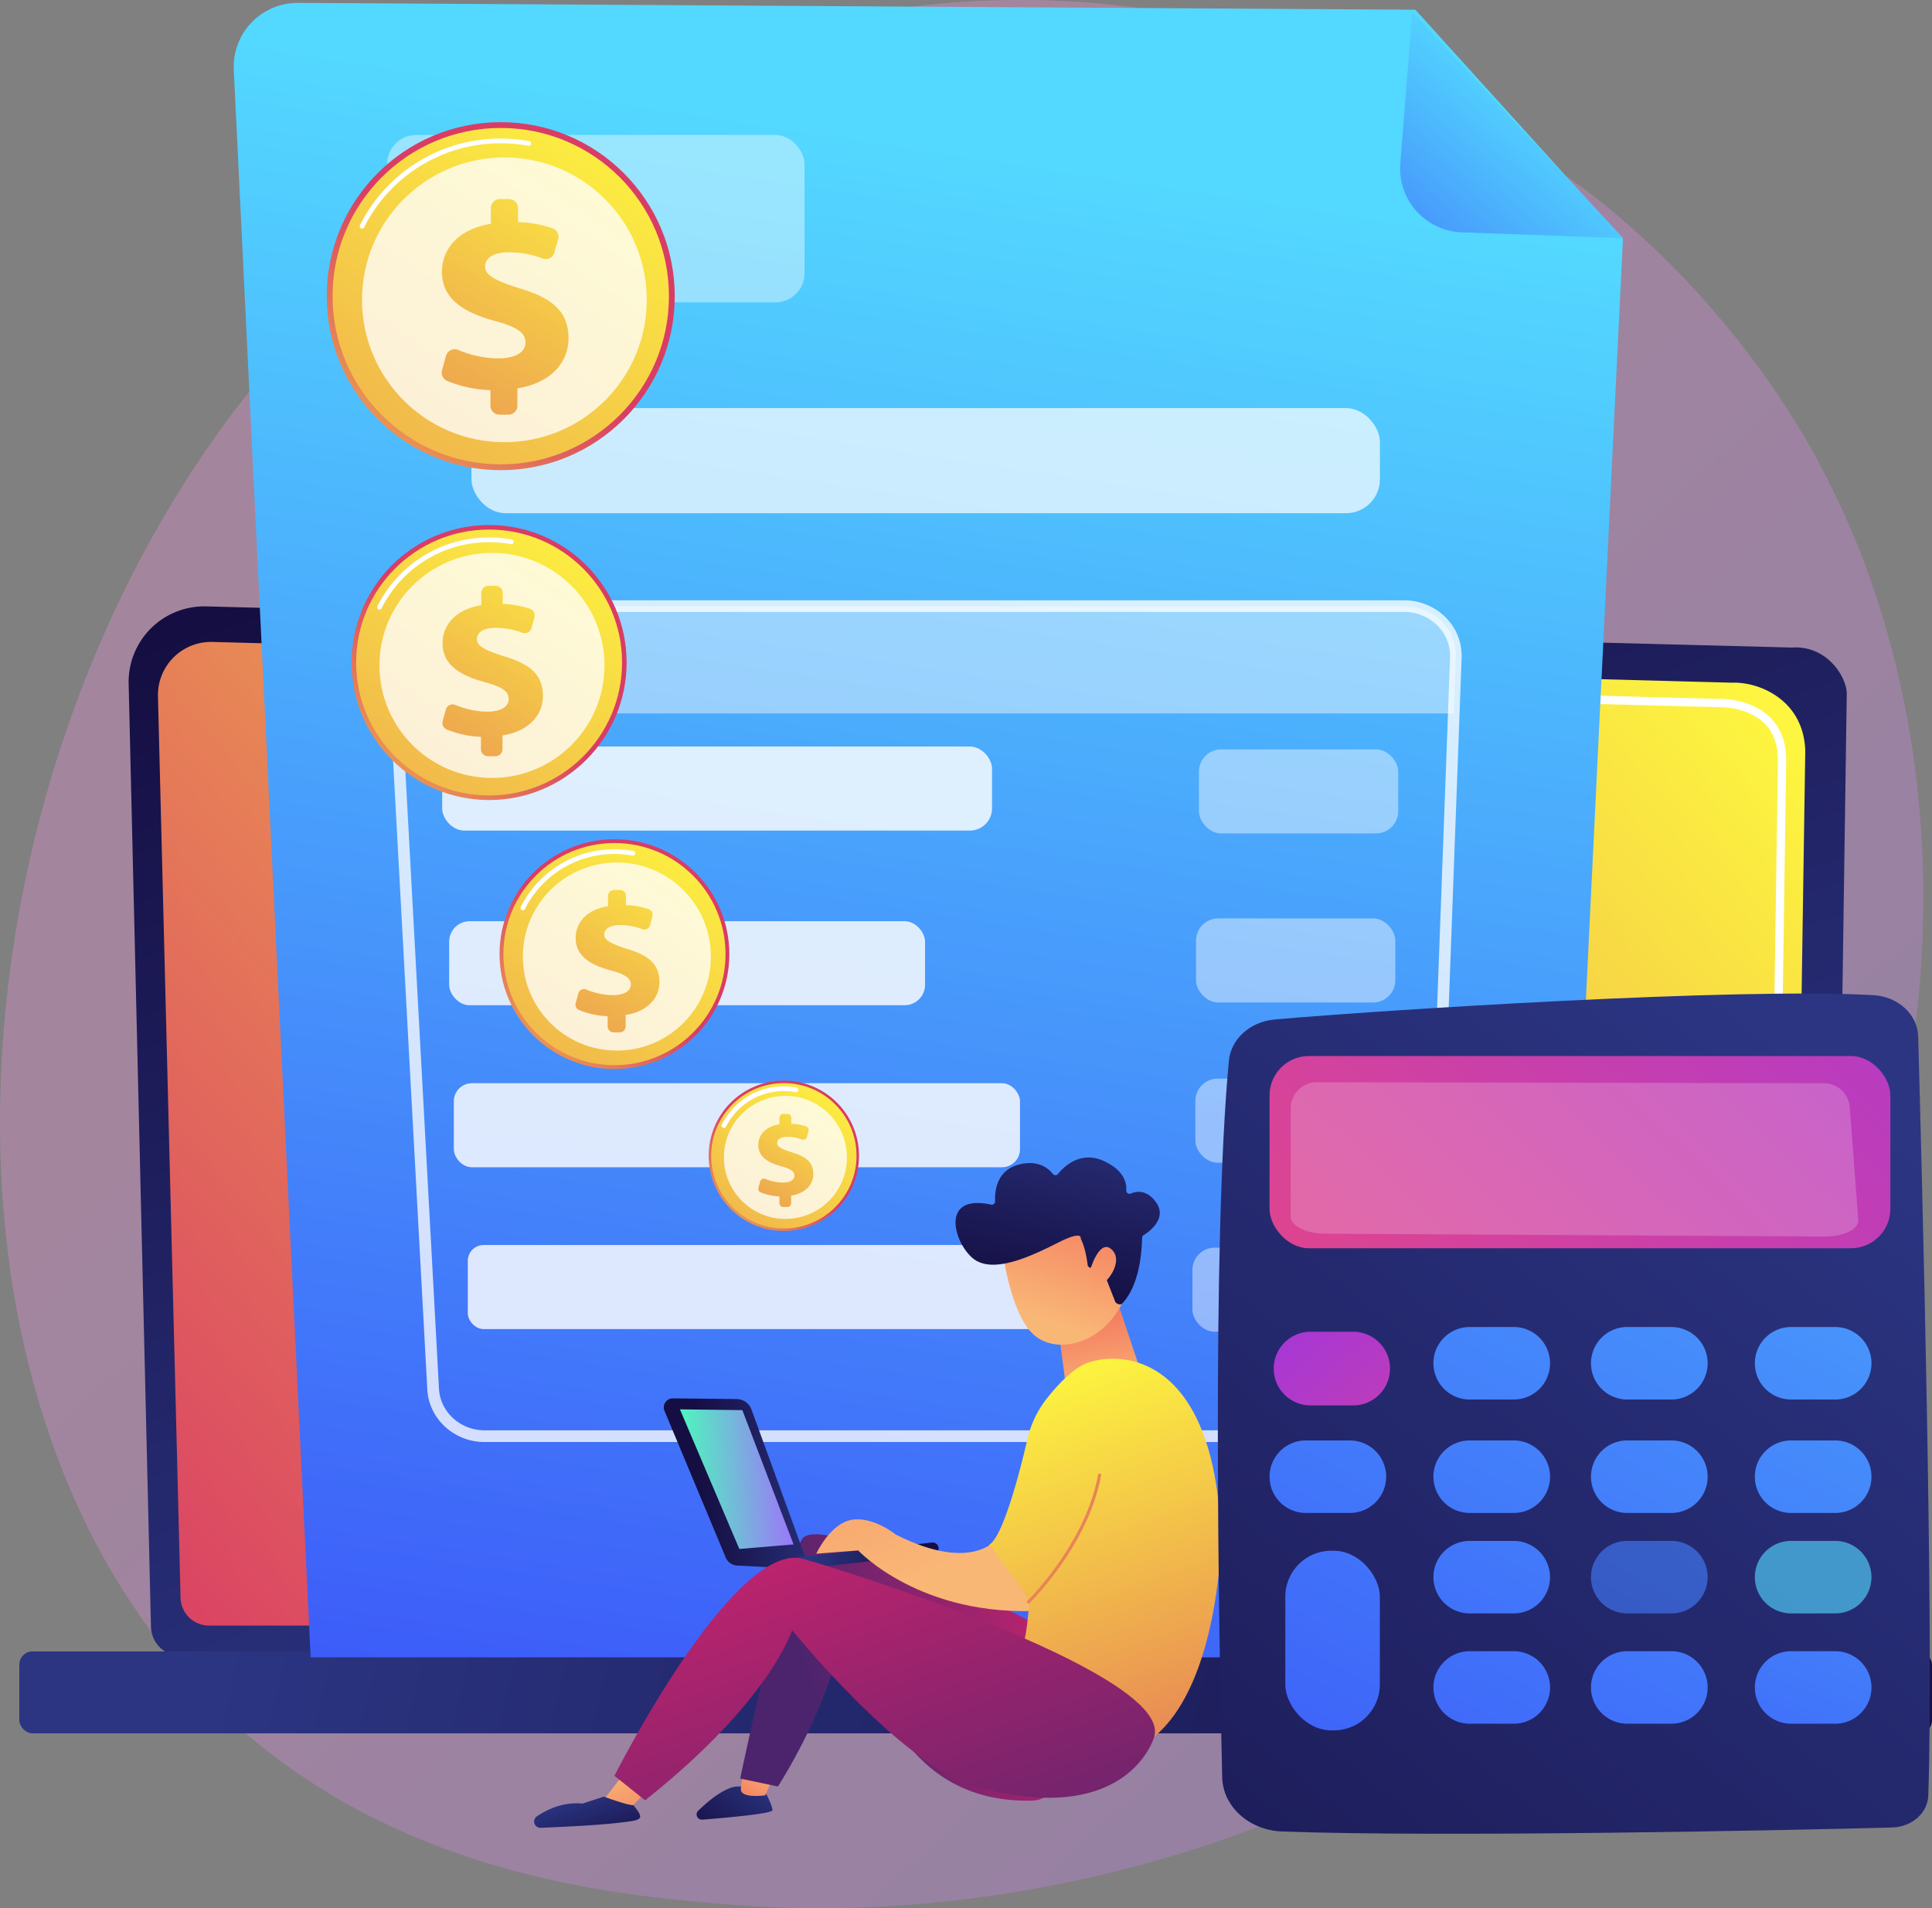 <svg xmlns="http://www.w3.org/2000/svg" xmlns:xlink="http://www.w3.org/1999/xlink" viewBox="0 0 829.3 819.12"><rect x="0" y="0" width="829.3" height="819.12" fill="#808080" stroke="none"/><defs><style>.cls-1{opacity:0.3;fill:url(#linear-gradient);}.cls-2{fill:url(#linear-gradient-2);}.cls-3{fill:url(#linear-gradient-3);}.cls-10,.cls-11,.cls-12,.cls-15,.cls-4,.cls-45,.cls-8,.cls-9{fill:#fff;}.cls-5{fill:url(#linear-gradient-4);}.cls-6{fill:url(#linear-gradient-5);}.cls-7{fill:url(#linear-gradient-6);}.cls-8{opacity:0.82;}.cls-9{opacity:0.43;}.cls-10{opacity:0.7;}.cls-11{opacity:0.77;}.cls-12{opacity:0.41;}.cls-13{fill:url(#linear-gradient-7);}.cls-14{fill:url(#linear-gradient-8);}.cls-15{opacity:0.78;}.cls-16{fill:url(#linear-gradient-9);}.cls-17{fill:url(#linear-gradient-10);}.cls-18{fill:url(#linear-gradient-11);}.cls-19{fill:url(#linear-gradient-12);}.cls-20{fill:url(#linear-gradient-13);}.cls-21{fill:url(#linear-gradient-14);}.cls-22{fill:url(#linear-gradient-15);}.cls-23{fill:url(#linear-gradient-16);}.cls-24{fill:url(#linear-gradient-17);}.cls-25{fill:url(#linear-gradient-18);}.cls-26{fill:url(#linear-gradient-19);}.cls-27{fill:url(#linear-gradient-20);}.cls-28{fill:url(#linear-gradient-21);}.cls-29{fill:url(#linear-gradient-22);}.cls-30{fill:url(#linear-gradient-23);}.cls-31{fill:url(#linear-gradient-24);}.cls-32{fill:url(#linear-gradient-25);}.cls-33{fill:url(#linear-gradient-26);}.cls-34{fill:url(#linear-gradient-27);}.cls-35{fill:url(#linear-gradient-28);}.cls-36{fill:url(#linear-gradient-29);}.cls-37{fill:url(#linear-gradient-30);}.cls-38{fill:url(#linear-gradient-31);}.cls-39{fill:url(#linear-gradient-32);}.cls-40{fill:#e78456;}.cls-41{fill:url(#linear-gradient-33);}.cls-42{fill:url(#New_Gradient_Swatch_6);}.cls-43{fill:url(#linear-gradient-34);}.cls-44{fill:url(#linear-gradient-35);}.cls-45{opacity:0.2;}.cls-46{fill:url(#linear-gradient-36);}.cls-47{fill:url(#linear-gradient-37);}.cls-48{fill:url(#linear-gradient-38);}.cls-49{fill:url(#linear-gradient-39);}.cls-50{fill:url(#linear-gradient-40);}.cls-51{fill:url(#linear-gradient-41);}.cls-52{fill:url(#linear-gradient-42);}.cls-53{fill:url(#linear-gradient-43);}.cls-54,.cls-55{opacity:0.63;}.cls-54{fill:url(#linear-gradient-44);}.cls-55{fill:url(#linear-gradient-45);}.cls-56{fill:url(#linear-gradient-46);}.cls-57{fill:url(#linear-gradient-47);}.cls-58{fill:url(#linear-gradient-48);}.cls-59{fill:url(#linear-gradient-49);}.cls-60{fill:url(#linear-gradient-50);}</style><linearGradient id="linear-gradient" x1="873.11" y1="928.34" x2="268.04" y2="275.25" gradientUnits="userSpaceOnUse"><stop offset="0" stop-color="#b37cff"/><stop offset="1" stop-color="#f895e7"/></linearGradient><linearGradient id="linear-gradient-2" x1="-4400.73" y1="680.05" x2="-4236.26" y2="186.64" gradientTransform="matrix(-1, 0, 0, 1, -3911.27, 0)" gradientUnits="userSpaceOnUse"><stop offset="0" stop-color="#2b3582"/><stop offset="1" stop-color="#150e42"/></linearGradient><linearGradient id="linear-gradient-3" x1="700.45" y1="242.12" x2="100.59" y2="768.79" gradientUnits="userSpaceOnUse"><stop offset="0" stop-color="#fdf53f"/><stop offset="1" stop-color="#d93c65"/></linearGradient><linearGradient id="linear-gradient-4" x1="-4018.55" y1="650.68" x2="-4749.72" y2="828.53" gradientTransform="matrix(1, 0, 0, -1, 4748.86, 1452.91)" xlink:href="#linear-gradient-2"/><linearGradient id="linear-gradient-5" x1="429.98" y1="67.01" x2="303.14" y2="894.34" gradientUnits="userSpaceOnUse"><stop offset="0" stop-color="#53d8ff"/><stop offset="0.21" stop-color="#4db9fd"/><stop offset="1" stop-color="#3840f7"/></linearGradient><linearGradient id="linear-gradient-6" x1="650.45" y1="-24.88" x2="536.91" y2="112.4" gradientTransform="translate(10.46 45.06) rotate(1.97)" xlink:href="#linear-gradient-5"/><linearGradient id="linear-gradient-7" x1="112.74" y1="245.75" x2="212.92" y2="129.48" xlink:href="#linear-gradient-3"/><linearGradient id="linear-gradient-8" x1="269.52" y1="44.67" x2="-26.7" y2="492.18" xlink:href="#linear-gradient-3"/><linearGradient id="linear-gradient-9" x1="260.68" y1="57.49" x2="102.95" y2="322.3" xlink:href="#linear-gradient-3"/><linearGradient id="linear-gradient-10" x1="196.26" y1="487.9" x2="262.41" y2="411.11" xlink:href="#linear-gradient-3"/><linearGradient id="linear-gradient-11" x1="299.79" y1="355.1" x2="104.17" y2="650.63" xlink:href="#linear-gradient-3"/><linearGradient id="linear-gradient-12" x1="293.96" y1="363.57" x2="189.79" y2="538.45" xlink:href="#linear-gradient-3"/><linearGradient id="linear-gradient-13" x1="292.29" y1="547.39" x2="335.58" y2="497.15" xlink:href="#linear-gradient-3"/><linearGradient id="linear-gradient-14" x1="360.04" y1="460.5" x2="232.03" y2="653.88" xlink:href="#linear-gradient-3"/><linearGradient id="linear-gradient-15" x1="356.22" y1="466.04" x2="288.06" y2="580.47" xlink:href="#linear-gradient-3"/><linearGradient id="linear-gradient-16" x1="129.16" y1="378.14" x2="208.34" y2="286.24" xlink:href="#linear-gradient-3"/><linearGradient id="linear-gradient-17" x1="253.08" y1="219.21" x2="18.95" y2="572.91" xlink:href="#linear-gradient-3"/><linearGradient id="linear-gradient-18" x1="246.09" y1="229.35" x2="121.43" y2="438.64" xlink:href="#linear-gradient-3"/><linearGradient id="linear-gradient-19" x1="364.43" y1="798.01" x2="344.05" y2="829.01" gradientTransform="matrix(1, -0.06, 0.06, 1, 27.02, -108.47)" gradientUnits="userSpaceOnUse"><stop offset="0" stop-color="#fdf53f"/><stop offset="0.66" stop-color="#e57a58"/><stop offset="1" stop-color="#d93c65"/></linearGradient><linearGradient id="linear-gradient-20" x1="248.25" y1="886.54" x2="224.36" y2="916.57" gradientTransform="matrix(1, -0.06, 0.06, 1, 27.02, -108.47)" xlink:href="#linear-gradient-2"/><linearGradient id="linear-gradient-21" x1="252.68" y1="880.91" x2="238.8" y2="898.35" gradientTransform="matrix(1, -0.06, 0.06, 1, 27.02, -108.47)" gradientUnits="userSpaceOnUse"><stop offset="0" stop-color="#f9b776"/><stop offset="1" stop-color="#f47960"/></linearGradient><linearGradient id="linear-gradient-22" x1="385.39" y1="825.93" x2="273.54" y2="857.77" gradientTransform="matrix(1, -0.06, 0.06, 1, 27.02, -108.47)" gradientUnits="userSpaceOnUse"><stop offset="0" stop-color="#cb236d"/><stop offset="1" stop-color="#4c246d"/></linearGradient><linearGradient id="linear-gradient-23" x1="185.68" y1="878.43" x2="194.4" y2="909.02" xlink:href="#linear-gradient-21"/><linearGradient id="linear-gradient-24" x1="-40.29" y1="733.48" x2="-36.08" y2="695.67" gradientTransform="matrix(-1, 0.06, 0.06, 1, 392.14, -130.51)" xlink:href="#linear-gradient-21"/><linearGradient id="linear-gradient-25" x1="-65.89" y1="681.89" x2="-82.62" y2="626.72" gradientTransform="matrix(-1, -0.03, -0.03, 1, 402.54, -117)" xlink:href="#linear-gradient-21"/><linearGradient id="linear-gradient-26" x1="-78.38" y1="582.68" x2="-62.8" y2="671.55" gradientTransform="matrix(-1, -0.03, -0.03, 1, 402.54, -117)" xlink:href="#linear-gradient-2"/><linearGradient id="linear-gradient-27" x1="-79.72" y1="688.49" x2="-96.45" y2="633.32" gradientTransform="matrix(-1, -0.03, -0.03, 1, 402.54, -117)" xlink:href="#linear-gradient-21"/><linearGradient id="linear-gradient-28" x1="169.51" y1="888.17" x2="177.64" y2="916.7" gradientTransform="matrix(1, -0.06, 0.06, 1, 27.02, -108.47)" xlink:href="#linear-gradient-2"/><linearGradient id="linear-gradient-29" x1="-6151.88" y1="761.38" x2="-6094.13" y2="761.38" gradientTransform="matrix(-1, 0.06, 0.06, 1, -5840.94, 231.3)" xlink:href="#linear-gradient-2"/><linearGradient id="linear-gradient-30" x1="-6144.87" y1="786.62" x2="-6191.04" y2="799.28" gradientTransform="matrix(-1, 0.06, 0.06, 1, -5840.94, 231.3)" xlink:href="#linear-gradient-2"/><linearGradient id="linear-gradient-31" x1="-6053.46" y1="-161.18" x2="-5947.54" y2="-306.09" gradientTransform="matrix(-0.97, -0.25, -0.25, 0.97, -5497.76, -685.43)" xlink:href="#linear-gradient-21"/><linearGradient id="linear-gradient-32" x1="380.9" y1="719.62" x2="459.2" y2="994.32" xlink:href="#linear-gradient-19"/><linearGradient id="linear-gradient-33" x1="268.33" y1="760.17" x2="335.43" y2="995.56" xlink:href="#linear-gradient-22"/><linearGradient id="New_Gradient_Swatch_6" x1="223.08" y1="758.25" x2="268.43" y2="758.25" gradientTransform="matrix(1, -0.06, 0.06, 1, 27.02, -108.47)" gradientUnits="userSpaceOnUse"><stop offset="0" stop-color="#52f0c0"/><stop offset="1" stop-color="#9f71fb"/></linearGradient><linearGradient id="linear-gradient-34" x1="795.12" y1="467.28" x2="363.06" y2="1002.06" gradientTransform="matrix(1, 0, 0, 1, 0, 0)" xlink:href="#linear-gradient-2"/><linearGradient id="linear-gradient-35" x1="834.99" y1="333.17" x2="518.03" y2="659.4" gradientUnits="userSpaceOnUse"><stop offset="0" stop-color="#a737d5"/><stop offset="1" stop-color="#ef497a"/></linearGradient><linearGradient id="linear-gradient-36" x1="973.78" y1="225.82" x2="562.88" y2="981.15" gradientUnits="userSpaceOnUse"><stop offset="0" stop-color="#53d8ff"/><stop offset="1" stop-color="#3840f7"/></linearGradient><linearGradient id="linear-gradient-37" x1="919.51" y1="196.29" x2="508.6" y2="951.62" xlink:href="#linear-gradient-36"/><linearGradient id="linear-gradient-38" x1="867.32" y1="167.9" x2="456.41" y2="923.24" xlink:href="#linear-gradient-36"/><linearGradient id="linear-gradient-39" x1="1603.52" y1="569.26" x2="1492.03" y2="700.71" gradientTransform="matrix(-1, 0, 0, 1, 2159.76, 0)" xlink:href="#linear-gradient-35"/><linearGradient id="linear-gradient-40" x1="994.22" y1="236.94" x2="583.32" y2="992.28" xlink:href="#linear-gradient-36"/><linearGradient id="linear-gradient-41" x1="939.95" y1="207.41" x2="529.04" y2="962.75" xlink:href="#linear-gradient-36"/><linearGradient id="linear-gradient-42" x1="887.76" y1="179.02" x2="476.85" y2="934.36" xlink:href="#linear-gradient-36"/><linearGradient id="linear-gradient-43" x1="833.48" y1="149.5" x2="422.58" y2="904.83" xlink:href="#linear-gradient-36"/><linearGradient id="linear-gradient-44" x1="481.81" y1="2330.79" x2="70.91" y2="3086.13" gradientTransform="matrix(-1, 0, 0, 1, 2159.76, 0)" xlink:href="#linear-gradient-36"/><linearGradient id="linear-gradient-45" x1="958.05" y1="217.26" x2="547.15" y2="972.59" xlink:href="#linear-gradient-36"/><linearGradient id="linear-gradient-46" x1="905.86" y1="188.87" x2="494.96" y2="944.2" xlink:href="#linear-gradient-36"/><linearGradient id="linear-gradient-47" x1="909.17" y1="410.62" x2="703.72" y2="903.1" xlink:href="#linear-gradient-36"/><linearGradient id="linear-gradient-48" x1="977.92" y1="228.07" x2="567.02" y2="983.4" xlink:href="#linear-gradient-36"/><linearGradient id="linear-gradient-49" x1="925.73" y1="199.68" x2="514.83" y2="955.02" xlink:href="#linear-gradient-36"/><linearGradient id="linear-gradient-50" x1="864.57" y1="166.41" x2="453.67" y2="921.74" xlink:href="#linear-gradient-36"/></defs><title>smart-automation</title><g id="Layer_2" data-name="Layer 2"><g id="Metaphor_illustration" data-name="Metaphor illustration"><path class="cls-1" d="M791,555.37c-83.64,193.32-304.4,276.36-477.38,262.2-47.23-3.87-142.26-11.64-216.45-81C-45.36,603.28-23.41,324.73,113,160.74,130.56,139.62,252.15-1.88,441.63,0,580.35,1.41,677.72,78.9,689.56,88.56a379.15,379.15,0,0,1,77.68,87.16C837.09,283.75,843.23,434.56,791,555.37Z"/><path class="cls-2" d="M64.79,698a12.91,12.91,0,0,0,12.88,12.87H774A12.91,12.91,0,0,0,786.92,698l5.79-400.19c0-7.08-8.34-20.89-23.62-19.85L88.52,260.3a32.45,32.45,0,0,0-33.3,33.19Z"/><path class="cls-3" d="M77.5,685.61a12.22,12.22,0,0,0,12.18,12.18H757.25a12.22,12.22,0,0,0,12.18-12.18l5.47-363.3c-.64-21.86-19.81-29.72-31.43-29.26L91.2,275.55a22.81,22.81,0,0,0-23.4,23.34Z"/><path class="cls-4" d="M762.22,513h0a1.78,1.78,0,0,1-1.76-1.81l.43-29.46a1.79,1.79,0,0,1,1.78-1.76h0a1.78,1.78,0,0,1,1.76,1.81L764,511.26A1.79,1.79,0,0,1,762.22,513Z"/><path class="cls-4" d="M763.28,440.82h0A1.79,1.79,0,0,1,761.5,439l1.66-112.84c0-6.7-2.07-12.05-6-15.87-7.43-7.12-19.24-6.76-19.73-6.73L528.89,298a1.78,1.78,0,0,1-1.74-1.83A1.71,1.71,0,0,1,529,294.4L737.35,300c1.3-.08,13.86-.29,22.23,7.72,4.71,4.51,7.11,10.73,7.15,18.47l-1.66,112.88A1.79,1.79,0,0,1,763.28,440.82Z"/><rect class="cls-5" x="8.29" y="708.87" width="821.01" height="35.16" rx="5.65" ry="5.65" transform="translate(837.59 1452.91) rotate(180)"/><path class="cls-6" d="M607.53,4.17,127.94,1.23A27.45,27.45,0,0,0,100.35,30l33,681.4H667l29.63-608.79Z"/><path class="cls-7" d="M627.48,99.73a27.45,27.45,0,0,1-26.4-29.6l5.14-65.07,90.56,97.18Z"/><rect class="cls-8" x="189.8" y="320.45" width="236.03" height="36.08" rx="9.52" ry="9.52"/><rect class="cls-9" x="514.64" y="321.67" width="85.54" height="36.08" rx="9.52" ry="9.52"/><rect class="cls-9" x="513.39" y="394.24" width="85.54" height="36.08" rx="9.52" ry="9.52"/><rect class="cls-9" x="513.1" y="463.01" width="85.54" height="36.08" rx="9.52" ry="9.52"/><rect class="cls-9" x="511.84" y="535.57" width="85.54" height="36.08" rx="9.52" ry="9.52"/><rect class="cls-8" x="192.8" y="395.43" width="204.27" height="36.08" rx="8.79" ry="8.79"/><rect class="cls-8" x="194.8" y="464.97" width="243.03" height="36.08" rx="7.76" ry="7.76"/><rect class="cls-8" x="200.8" y="534.43" width="266.04" height="36.08" rx="6.77" ry="6.77"/><rect class="cls-10" x="202.37" y="175.18" width="389.96" height="45.12" rx="14.57" ry="14.57"/><path class="cls-9" d="M170.16,306.25H624l.91-24.21c.45-12.07-9.6-21.79-22.15-21.79H191c-12.7,0-22.8,9.95-22.14,22.15Z"/><path class="cls-11" d="M591.15,619H208.05c-13.12,0-23.95-9.92-24.63-22.58L166.35,282.78a23.18,23.18,0,0,1,6.43-17.34,25.13,25.13,0,0,1,18.2-7.75H602.73a25.16,25.16,0,0,1,18.06,7.59,23.22,23.22,0,0,1,6.6,17.09L615.8,596C615.33,608.89,604.5,619,591.15,619ZM191,262.69a20.11,20.11,0,0,0-14.57,6.18,18.23,18.23,0,0,0-5.07,13.63l17.07,313.63c.54,10,9.17,17.85,19.64,17.85h383.1c10.65,0,19.28-8,19.66-18.17l11.59-313.63a18.27,18.27,0,0,0-5.2-13.44,20.14,20.14,0,0,0-14.46-6.06Z"/><rect class="cls-12" x="166.18" y="57.94" width="179.17" height="71.85" rx="12.5" ry="12.5"/><circle class="cls-13" cx="214.94" cy="127.13" r="74.69"/><circle class="cls-14" cx="214.94" cy="127.13" r="72.2"/><path class="cls-4" d="M155.4,98.14a1,1,0,0,1-.89-1.45,67.37,67.37,0,0,1,60.43-37.21,68.22,68.22,0,0,1,12.2,1.1,1,1,0,1,1-.36,2,66.22,66.22,0,0,0-11.85-1.07,65.38,65.38,0,0,0-58.64,36.11A1,1,0,0,1,155.4,98.14Z"/><circle class="cls-15" cx="216.51" cy="128.7" r="61.11"/><path class="cls-16" d="M210.52,174.13v-6.65a54.21,54.21,0,0,1-18.65-4,3.85,3.85,0,0,1-2.13-4.54l1.69-6.19a3.88,3.88,0,0,1,5.26-2.54,45,45,0,0,0,17.22,3.63c6.68,0,11.65-2.26,11.65-6.9,0-4.19-3.85-6.67-13.12-9.16-13.24-3.62-22.74-9.39-22.74-21,0-10.52,7.69-18.56,21-20.71V89.33a3.87,3.87,0,0,1,3.87-3.87h3.91a3.87,3.87,0,0,1,3.87,3.87v6A49.43,49.43,0,0,1,237.18,98a3.85,3.85,0,0,1,2.41,4.65L238,108.33a3.86,3.86,0,0,1-5.1,2.61,40.34,40.34,0,0,0-14.5-2.63c-7.92,0-10.18,3.28-10.18,6.22,0,3.62,4.75,6.11,15,9.28,14.71,4.41,20.82,10.52,20.82,21.5,0,10.07-7.47,19.12-21.95,21.38v7.44A3.87,3.87,0,0,1,218.3,178h-3.91A3.87,3.87,0,0,1,210.52,174.13Z"/><circle class="cls-17" cx="263.75" cy="409.56" r="49.32"/><circle class="cls-18" cx="263.75" cy="409.56" r="47.68"/><path class="cls-4" d="M224.43,390.75a1,1,0,0,1-.89-1.45,44.82,44.82,0,0,1,40.21-24.76,45.38,45.38,0,0,1,8.12.73,1,1,0,1,1-.36,2,43.33,43.33,0,0,0-7.76-.7,42.83,42.83,0,0,0-38.42,23.66A1,1,0,0,1,224.43,390.75Z"/><circle class="cls-15" cx="264.79" cy="410.6" r="40.36"/><path class="cls-19" d="M260.83,440.6v-4.39a35.81,35.81,0,0,1-12.32-2.67,2.54,2.54,0,0,1-1.4-3l1.12-4.09a2.56,2.56,0,0,1,3.47-1.68,29.73,29.73,0,0,0,11.37,2.39c4.41,0,7.7-1.49,7.7-4.56,0-2.76-2.54-4.41-8.67-6.05-8.74-2.39-15-6.2-15-13.9,0-6.95,5.08-12.25,13.9-13.67v-4.39a2.56,2.56,0,0,1,2.56-2.56h2.58a2.56,2.56,0,0,1,2.56,2.56v3.94a32.64,32.64,0,0,1,9.76,1.75,2.55,2.55,0,0,1,1.59,3.07l-1,3.78a2.55,2.55,0,0,1-3.37,1.72,26.64,26.64,0,0,0-9.58-1.74c-5.23,0-6.72,2.17-6.72,4.11,0,2.39,3.14,4,9.94,6.13,9.71,2.91,13.75,6.95,13.75,14.2,0,6.65-4.93,12.63-14.5,14.12v4.91a2.56,2.56,0,0,1-2.56,2.56h-2.58A2.56,2.56,0,0,1,260.83,440.6Z"/><circle class="cls-20" cx="336.46" cy="496.13" r="32.27"/><circle class="cls-21" cx="336.46" cy="496.13" r="31.2"/><path class="cls-4" d="M310.73,484.17a1,1,0,0,1-.89-1.45,29.68,29.68,0,0,1,26.62-16.39,30,30,0,0,1,5.38.48,1,1,0,1,1-.36,2,28,28,0,0,0-5-.45,27.69,27.69,0,0,0-24.84,15.29A1,1,0,0,1,310.73,484.17Z"/><circle class="cls-15" cx="337.14" cy="496.81" r="26.41"/><path class="cls-22" d="M334.54,516.44v-2.87a23.43,23.43,0,0,1-8.06-1.75,1.66,1.66,0,0,1-.92-2l.73-2.68a1.68,1.68,0,0,1,2.27-1.1,19.45,19.45,0,0,0,7.44,1.57c2.88,0,5-1,5-3,0-1.81-1.66-2.88-5.67-4-5.72-1.56-9.83-4.06-9.83-9.09,0-4.55,3.32-8,9.09-8.95V479.8a1.67,1.67,0,0,1,1.67-1.67H338a1.67,1.67,0,0,1,1.67,1.67v2.58a21.36,21.36,0,0,1,6.39,1.15,1.67,1.67,0,0,1,1,2l-.67,2.47a1.67,1.67,0,0,1-2.2,1.13A17.43,17.43,0,0,0,338,488c-3.42,0-4.4,1.42-4.4,2.69,0,1.56,2.05,2.64,6.5,4,6.36,1.91,9,4.55,9,9.29,0,4.35-3.23,8.26-9.49,9.24v3.22a1.67,1.67,0,0,1-1.67,1.67h-1.69A1.67,1.67,0,0,1,334.54,516.44Z"/><circle class="cls-23" cx="209.94" cy="284.39" r="59.03"/><circle class="cls-24" cx="209.94" cy="284.39" r="57.07"/><path class="cls-4" d="M162.88,261.68a1,1,0,0,1-.89-1.45,53.45,53.45,0,0,1,47.95-29.52,54.16,54.16,0,0,1,9.68.87,1,1,0,1,1-.36,2,52.16,52.16,0,0,0-9.32-.84,51.46,51.46,0,0,0-46.16,28.42A1,1,0,0,1,162.88,261.68Z"/><circle class="cls-15" cx="211.18" cy="285.63" r="48.3"/><path class="cls-25" d="M206.44,321.54v-5.25a42.86,42.86,0,0,1-14.74-3.2,3,3,0,0,1-1.68-3.59l1.34-4.89a3.06,3.06,0,0,1,4.16-2,35.58,35.58,0,0,0,13.61,2.87c5.28,0,9.21-1.79,9.21-5.46,0-3.31-3-5.28-10.37-7.24-10.46-2.86-18-7.42-18-16.63,0-8.32,6.08-14.67,16.63-16.37v-5.26a3.06,3.06,0,0,1,3.06-3.06h3.09a3.06,3.06,0,0,1,3.06,3.06v4.72a39.07,39.07,0,0,1,11.69,2.1,3,3,0,0,1,1.9,3.68l-1.23,4.53a3.05,3.05,0,0,1-4,2.06,31.88,31.88,0,0,0-11.46-2.08c-6.26,0-8,2.59-8,4.92,0,2.86,3.76,4.83,11.89,7.33,11.63,3.49,16.45,8.32,16.45,17,0,8-5.9,15.11-17.35,16.9v5.88a3.06,3.06,0,0,1-3.06,3.06H209.5A3.06,3.06,0,0,1,206.44,321.54Z"/><path class="cls-26" d="M413.09,682.55c4.49.63,30.69,14.22,29.69-3l-1.12-19.24S411.8,682.37,413.09,682.55Z"/><path class="cls-27" d="M329.05,770.37A20.54,20.54,0,0,0,315.11,767c-5.4,1.27-11.52,6.47-15.43,10.28a2.2,2.2,0,0,0-.46,2.52,2.31,2.31,0,0,0,2.27,1.29c10.21-.81,30.19-2.57,30.1-4.08C331.47,775,329.05,770.37,329.05,770.37Z"/><path class="cls-28" d="M332.61,761.53l-4.18,9.14S317.87,772.15,318,768s2.42-9.39,2.42-9.39Z"/><path class="cls-29" d="M452.82,760.61c-9.69-39.73-9.92-64.27-9.92-64.27s-91.18-48.78-98.77-35.43-26.41,102.53-26.41,102.53l16.2,3.42s28.09-43.06,28.82-78.47c9.34,25.25,20.22,86.26,80.7,84.52a10,10,0,0,0,9.39-12.31Z"/><polygon class="cls-30" points="276.57 769.84 267.37 779.62 259.28 772.41 268.69 760.18 276.57 769.84"/><path class="cls-31" d="M479.21,557.43l9.87,29.49a3.49,3.49,0,0,1-.94,3.74c-3.74,3.19-13.63,9.67-28,4.76a4.86,4.86,0,0,1-3.09-4l-3.44-26Z"/><path class="cls-32" d="M430.22,536s3.24,28.25,13.81,37.2,31.81,3,39.5-18l-13.19-36.66Z"/><path class="cls-33" d="M468.64,544.13a1.39,1.39,0,0,1-1.78-1.17c-.32-2.61-1.15-7.78-3-11.33,0,0,1.13-3.66-9.38,1.63s-26.3,13.07-35.33,7.94c-8.81-5-17.21-29.18,6.29-24.11a1.39,1.39,0,0,0,1.7-1.41c-.18-3.94.45-13,9.7-15.64,8.65-2.49,13.24,1.51,15.11,3.9a1.39,1.39,0,0,0,2.17,0c2.66-3.29,9.83-10.24,20-5.43,8.36,4,9.54,9.21,9.31,12.45a1.39,1.39,0,0,0,1.94,1.38c2.62-1.12,6.81-1.63,10.67,3.48,5.33,7.07-2.72,12.85-5.13,14.36a1.39,1.39,0,0,0-.66,1.13c-.12,3.6-.45,19.61-8.55,28.25-.7.75-2.61.15-3-.81L473,544.2a1.4,1.4,0,0,0-1.7-.84Z"/><path class="cls-34" d="M467.57,546.24s4.11-15,9.59-9.92-1.89,15.61-8.38,17.49Z"/><path class="cls-35" d="M271.86,774.85c-2.38.17-12.65-3.65-12.65-3.65l-9.19,3c-8.2-.78-15,2.4-19.57,5.48a2.69,2.69,0,0,0,1.62,4.91c9.22-.38,24.35-1.11,32-2C275.49,781.26,277.25,781.49,271.86,774.85Z"/><path class="cls-36" d="M346.65,671.16l-24.07-66.09a6.89,6.89,0,0,0-6.4-4.53l-27.34-.28a3.87,3.87,0,0,0-3.61,5.36l26.27,62.92a5.66,5.66,0,0,0,5,3.48l27,1.42Z"/><path class="cls-37" d="M343.47,673.44h.13l57-6.2a2.56,2.56,0,1,0-.56-5.1l-57,6.2a2.56,2.56,0,0,0,.42,5.11Z"/><path class="cls-38" d="M428,660.4s-10.37,15.08-43.51-1.7c0,0-9.54-7.81-18.82-6.33s-15.3,14.56-15.3,14.56l18-1.41s26.75,28.87,79,25.84C448.1,679.64,435.58,670.47,428,660.4Z"/><path class="cls-39" d="M468.08,584.58c-6.73,1.9-13.88,9.55-18.88,15.93A43.89,43.89,0,0,0,441,617.83c-3.28,14.29-10.66,42.3-16.45,45.27,14.55,18.31,17.18,24.43,17.18,24.43-1.2,22.93-6.23,27.8-6.23,27.8s27.77,24.54,60,30.11c27.73-23,28.62-84.27,28.62-84.27C522.15,588.69,488.06,579,468.08,584.58Z"/><path class="cls-40" d="M441.49,688.31a.65.65,0,0,1-.49-1.12c.25-.24,25-24.55,30.36-54.22a.66.66,0,0,1,1.29.23c-5.4,30.09-30.49,54.68-30.74,54.93A.65.65,0,0,1,441.49,688.31Z"/><path class="cls-41" d="M495.47,745.45S484.68,785,419.06,767C387.25,758.25,340,699.7,340,699.7s-9.06,30.18-63.09,73.09l-13.17-10.52s51.32-101.59,81.12-93.09S502.93,719.78,495.47,745.45Z"/><polygon class="cls-42" points="291.86 604.97 317.36 664.9 340.64 662.94 318.65 605.3 291.86 604.97"/><path class="cls-43" d="M823.36,444.88c1.61,57.46,6.83,255.67,4.34,325.9-.26,7.44-7,13.41-15.41,13.66-41.57,1.2-194,4.26-261.95,1.73-14.16-.53-25.42-10.68-25.72-23.23-1.41-60.31-4.53-229.95,2.88-307.66.89-9.31,9.14-16.73,19.64-17.66,45.27-4,198.31-13.81,257.05-10.44C814.8,427.8,823.1,435.48,823.36,444.88Z"/><rect class="cls-44" x="544.95" y="453.3" width="266.48" height="82.51" rx="16.91" ry="16.91"/><path class="cls-45" d="M557.32,467.82a11.14,11.14,0,0,1,7.89-3.26l217.73.41A11.14,11.14,0,0,1,794,475.28l3.66,48.37c.3,4-6.26,7.17-14.56,7.13l-214-1.21c-8.28,0-15.07-3.33-15.07-7.28l0-46.58A11.14,11.14,0,0,1,557.32,467.82Z"/><path class="cls-46" d="M753.26,585.19a15.56,15.56,0,0,0,15.56,15.56h18.94a15.56,15.56,0,0,0,15.56-15.56h0a15.56,15.56,0,0,0-15.56-15.56H768.82a15.56,15.56,0,0,0-15.56,15.56Z"/><path class="cls-47" d="M682.92,585.19a15.56,15.56,0,0,0,15.56,15.56h18.94A15.56,15.56,0,0,0,733,585.19h0a15.56,15.56,0,0,0-15.56-15.56H698.48a15.56,15.56,0,0,0-15.56,15.56Z"/><path class="cls-48" d="M615.29,585.19a15.56,15.56,0,0,0,15.56,15.56h18.94a15.56,15.56,0,0,0,15.56-15.56h0a15.56,15.56,0,0,0-15.56-15.56H630.84a15.56,15.56,0,0,0-15.56,15.56Z"/><path class="cls-49" d="M546.73,587.47a15.81,15.81,0,0,0,15.81,15.81h18.3a15.81,15.81,0,0,0,15.81-15.81h0a15.81,15.81,0,0,0-15.81-15.81h-18.3a15.81,15.81,0,0,0-15.81,15.81Z"/><path class="cls-50" d="M753.26,633.88a15.56,15.56,0,0,0,15.56,15.56h18.94a15.56,15.56,0,0,0,15.56-15.56h0a15.56,15.56,0,0,0-15.56-15.56H768.82a15.56,15.56,0,0,0-15.56,15.56Z"/><path class="cls-51" d="M682.92,633.88a15.56,15.56,0,0,0,15.56,15.56h18.94A15.56,15.56,0,0,0,733,633.88h0a15.56,15.56,0,0,0-15.56-15.56H698.48a15.56,15.56,0,0,0-15.56,15.56Z"/><path class="cls-52" d="M615.29,633.88a15.56,15.56,0,0,0,15.56,15.56h18.94a15.56,15.56,0,0,0,15.56-15.56h0a15.56,15.56,0,0,0-15.56-15.56H630.84a15.56,15.56,0,0,0-15.56,15.56Z"/><path class="cls-53" d="M544.95,633.88a15.56,15.56,0,0,0,15.56,15.56h18.94A15.56,15.56,0,0,0,595,633.88h0a15.56,15.56,0,0,0-15.56-15.56H560.51a15.56,15.56,0,0,0-15.56,15.56Z"/><path class="cls-54" d="M753.26,677a15.56,15.56,0,0,0,15.56,15.56h18.94A15.56,15.56,0,0,0,803.31,677h0a15.56,15.56,0,0,0-15.56-15.56H768.82A15.56,15.56,0,0,0,753.26,677Z"/><path class="cls-55" d="M682.92,677a15.56,15.56,0,0,0,15.56,15.56h18.94A15.56,15.56,0,0,0,733,677h0a15.56,15.56,0,0,0-15.56-15.56H698.48A15.56,15.56,0,0,0,682.92,677Z"/><path class="cls-56" d="M615.29,677a15.56,15.56,0,0,0,15.56,15.56h18.94A15.56,15.56,0,0,0,665.34,677h0a15.56,15.56,0,0,0-15.56-15.56H630.84A15.56,15.56,0,0,0,615.29,677Z"/><path class="cls-57" d="M753.26,724.35a15.56,15.56,0,0,0,15.56,15.56h18.94a15.56,15.56,0,0,0,15.56-15.56h0a15.56,15.56,0,0,0-15.56-15.56H768.82a15.56,15.56,0,0,0-15.56,15.56Z"/><path class="cls-58" d="M682.92,724.35a15.56,15.56,0,0,0,15.56,15.56h18.94A15.56,15.56,0,0,0,733,724.35h0a15.56,15.56,0,0,0-15.56-15.56H698.48a15.56,15.56,0,0,0-15.56,15.56Z"/><path class="cls-59" d="M615.29,724.35a15.56,15.56,0,0,0,15.56,15.56h18.94a15.56,15.56,0,0,0,15.56-15.56h0a15.56,15.56,0,0,0-15.56-15.56H630.84a15.56,15.56,0,0,0-15.56,15.56Z"/><rect class="cls-60" x="551.71" y="665.67" width="40.58" height="77.1" rx="19.69" ry="19.69"/></g></g></svg>
